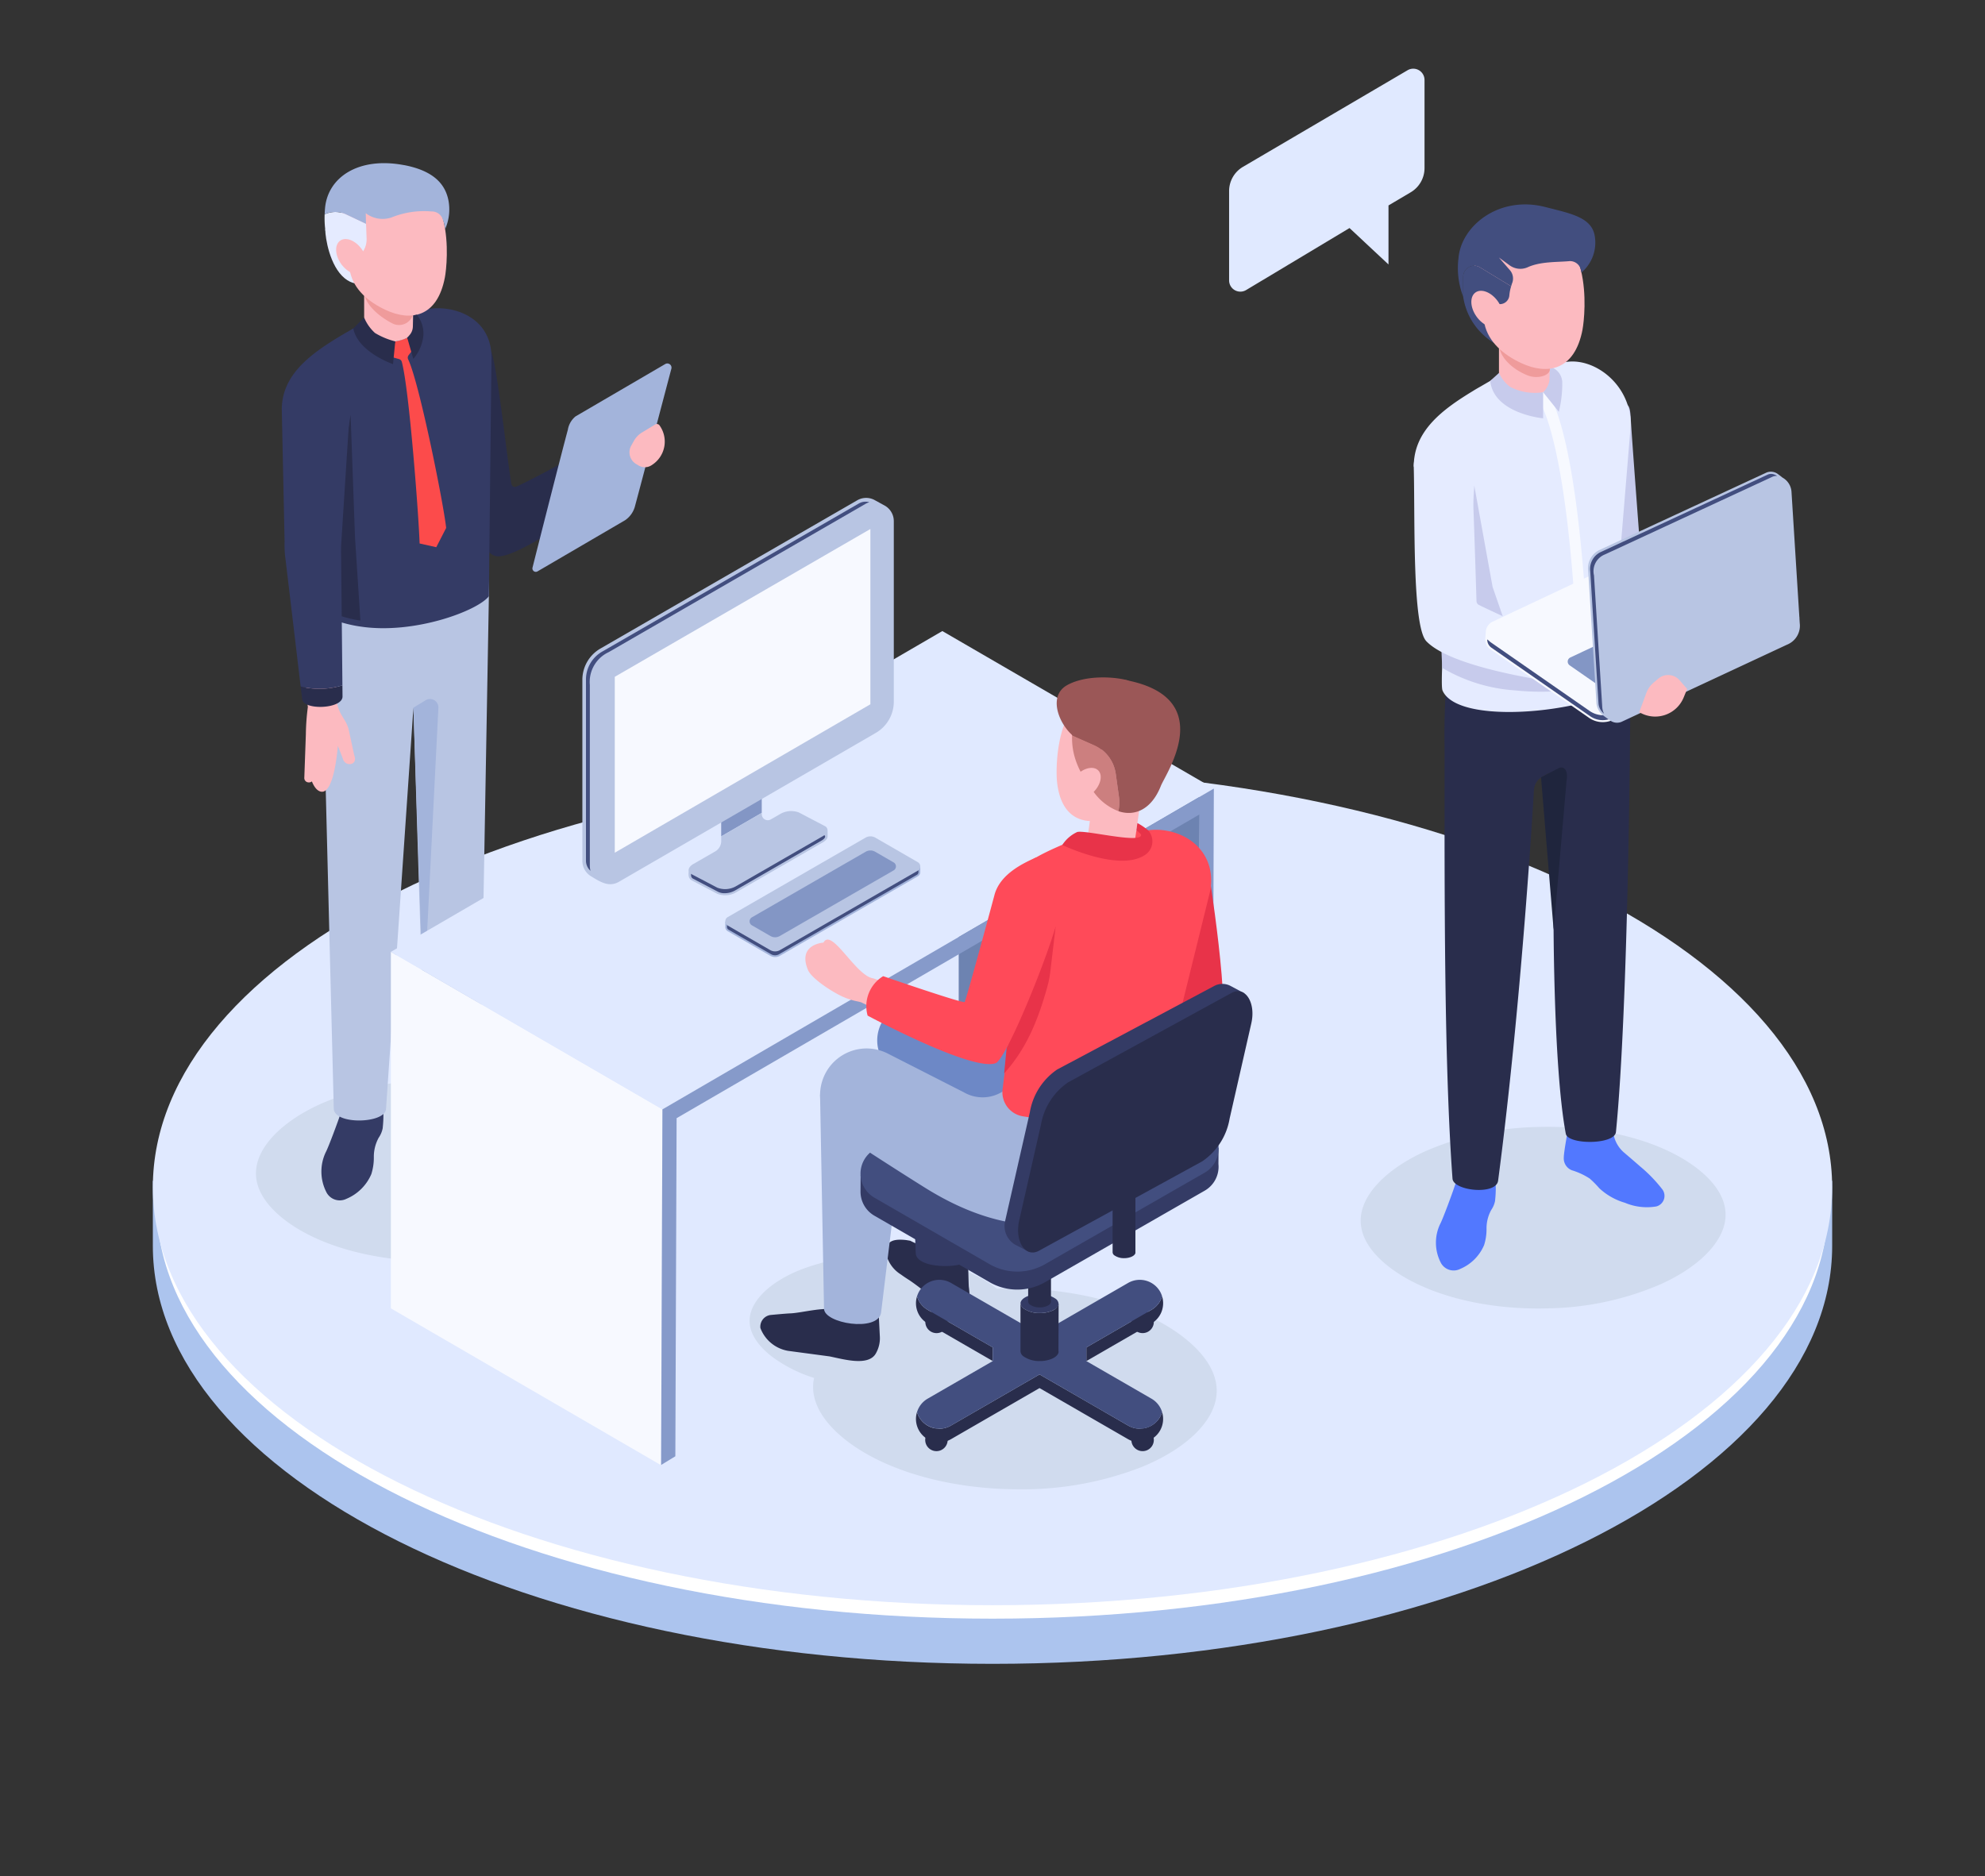 <svg xmlns="http://www.w3.org/2000/svg" xmlns:xlink="http://www.w3.org/1999/xlink" width="238" height="225" viewBox="0 0 238 225">
  <rect x="0" y="0" width="238" height="225" fill="#333333" stroke="none"/>
  <defs>
    <clipPath id="clip-path">
      <rect id="Rechteck_2192" data-name="Rechteck 2192" width="201.348" height="191.287" fill="none"/>
    </clipPath>
    <clipPath id="clip-path-3">
      <rect id="Rechteck_2188" data-name="Rechteck 2188" width="43.75" height="21.786" fill="none"/>
    </clipPath>
    <clipPath id="clip-path-4">
      <rect id="Rechteck_2189" data-name="Rechteck 2189" width="56.007" height="28.052" fill="none"/>
    </clipPath>
  </defs>
  <g id="Desk-Visual" transform="translate(-963.722 -255.068)">
    <g id="Gruppe_7782" data-name="Gruppe 7782" transform="translate(982.048 263.302)">
      <g id="Gruppe_7781" data-name="Gruppe 7781" clip-path="url(#clip-path)">
        <g id="Gruppe_7780" data-name="Gruppe 7780">
          <g id="Gruppe_7779" data-name="Gruppe 7779" clip-path="url(#clip-path)">
            <path id="Pfad_42824" data-name="Pfad 42824" d="M200.127,105.8c-7.531-23.973-49.186-42.315-99.453-42.315S8.753,81.827,1.222,105.8H0v7.8c0,27.679,45.074,50.119,100.675,50.119s100.675-22.44,100.675-50.119v-7.8Z" transform="translate(0 27.563)" fill="#acc4ee"/>
            <path id="Pfad_42825" data-name="Pfad 42825" d="M200.78,94.806c0,27.563-44.879,49.9-100.24,49.9S.3,122.369.3,94.806Z" transform="translate(0.13 41.16)" fill="#fff"/>
            <path id="Pfad_42826" data-name="Pfad 42826" d="M201.348,108.7c0,27.681-45.074,50.119-100.675,50.119S0,136.381,0,108.7,45.073,58.581,100.673,58.581,201.348,81.02,201.348,108.7" transform="translate(0 25.433)" fill="#e0e9ff"/>
            <g id="Gruppe_7772" data-name="Gruppe 7772" transform="translate(12.363 121.216)" style="mix-blend-mode: multiply;isolation: isolate">
              <g id="Gruppe_7771" data-name="Gruppe 7771">
                <g id="Gruppe_7770" data-name="Gruppe 7770" clip-path="url(#clip-path-3)">
                  <path id="Pfad_42827" data-name="Pfad 42827" d="M44.526,103.423a35.542,35.542,0,0,1-13.252,2.861c-7.415.244-14.452-1.494-18.823-4.648-1.892-1.367-4.089-3.578-3.806-6.353.291-2.865,3.215-5.811,7.82-7.878a35.508,35.508,0,0,1,13.252-2.861c7.415-.244,14.451,1.494,18.822,4.648,1.893,1.367,4.09,3.578,3.806,6.355-.291,2.864-3.214,5.808-7.819,7.876" transform="translate(-8.62 -84.521)" fill="#d0dbee"/>
                </g>
              </g>
            </g>
            <path id="Pfad_42828" data-name="Pfad 42828" d="M16.33,88.463c.665-2.151,2.349-3.542,3.76-3.1s1.592,2.419,1.35,4.685a3.044,3.044,0,0,1-.478,1.123,4.748,4.748,0,0,0-.581,2.361,6.541,6.541,0,0,1-.3,2A5.594,5.594,0,0,1,17.086,98.5a1.8,1.8,0,0,1-2.424-.858,5.407,5.407,0,0,1-.052-4.72c.344-.624,1.595-4.051,1.72-4.457" transform="translate(6.116 37.024)" fill="#343b65"/>
            <path id="Pfad_42829" data-name="Pfad 42829" d="M25.822,87.435a11,11,0,0,1,1.126,1.137,7.422,7.422,0,0,0,2.992,1.7,6.594,6.594,0,0,0,3.671.429,1.275,1.275,0,0,0,.716-1.965,16.891,16.891,0,0,0-2.61-2.706c-.7-.608-1.342-1.163-1.86-1.6a3.7,3.7,0,0,1-1.291-2.474,2.557,2.557,0,0,0-.2-1.03c-1.879-.713-4.555-.32-5.034.588,0,0-.534,2.794-.534,3.484a1.486,1.486,0,0,0,.944,1.481,8.206,8.206,0,0,1,2.077.964" transform="translate(9.9 34.971)" fill="#343b65"/>
            <path id="Pfad_42830" data-name="Pfad 42830" d="M37.095,31.563a5.808,5.808,0,0,1,1.882,2.219,5.736,5.736,0,0,1,.759,2.663l-1.89,0-1.6-3.8Z" transform="translate(15.734 13.703)" fill="#a3aac6"/>
            <path id="Pfad_42831" data-name="Pfad 42831" d="M46.994,31.987l-.671,6.28c-2.168,1.585-14.977,10.781-18.056,8.778C26.663,46,23.449,27.7,23.449,27.7a1.015,1.015,0,0,1,.741-1.243l4.171-.988c.558-.133.589-2.123.71-1.565.488,2.256,2.8,13.7,3.3,16.312.089.437,11.218-4.918,11.218-4.918a4.562,4.562,0,0,0,1.9-1.609l.425-.634a3.712,3.712,0,0,1,.792-.849Z" transform="translate(10.166 10.336)" fill="#fcbac0"/>
            <path id="Pfad_42832" data-name="Pfad 42832" d="M13.969,35.924V42.6c0,1.008,1.659,66.5,1.659,66.5.037,1.992,6.208,1.814,6.267.033l3.283-48.1,1.268,40.76c.027,2.042,6.861,1.859,6.822-.153l.958-53.977A17.8,17.8,0,0,0,34,44.287Z" transform="translate(6.065 15.596)" fill="#b8c5e3"/>
            <path id="Pfad_42833" data-name="Pfad 42833" d="M21.785,53.746l1.459-.892a1.009,1.009,0,0,1,1.535.912l-1.8,35.791Z" transform="translate(9.458 22.882)" fill="#a3b4db"/>
            <path id="Pfad_42834" data-name="Pfad 42834" d="M40.755,36.04c-2.293,1.242-6.091,3.277-7.425,3.861a.425.425,0,0,1-.591-.317c-.48-2.729-1.722-14.3-2.428-15.906-.359-.817-6.108,2.15-6.108,2.15a1.818,1.818,0,0,0-.45,1.357c.037.5-.336,1.122-.006,1.388,1.3,6.523,4.252,19.117,7.164,19.668,2.092.4,9.209-4.565,12.547-7a8.957,8.957,0,0,1-2.7-5.2" transform="translate(10.25 10.218)" fill="#292d4c"/>
            <path id="Pfad_42835" data-name="Pfad 42835" d="M37.388,31.563s-.746.409-1.823.992a8.942,8.942,0,0,0,2.7,5.2c1.073-.783,1.758-1.308,1.758-1.308-1.169-.346-3.339-3.663-2.64-4.882" transform="translate(15.441 13.703)" fill="#a3aac6"/>
            <path id="Pfad_42836" data-name="Pfad 42836" d="M35.921,26l-.31,28.653c-1.375,1.774-8.994,4.6-15.376,3.64a15.738,15.738,0,0,1-3.258-.823,10.776,10.776,0,0,1-1.85-.9L14.62,40.274l-3.841-8c0-4.126,3.372-6.61,6.858-8.727.343-.209.691-.412,1.058-.621l5.324-3.081c.26-.133,2.269.957,2.528.856a7.177,7.177,0,0,1,2.111-.539c3.283-.343,7.263,1.381,7.263,5.837" transform="translate(4.68 8.609)" fill="#343b65"/>
            <path id="Pfad_42837" data-name="Pfad 42837" d="M25.34,47.616l1.186-2.309c-.271-2.7-3.225-17.478-4.555-20.214a.476.476,0,0,1,.052-.5l.614-.8L21.858,22.5a6.384,6.384,0,0,1-1.436.435L19.9,24.78l.98.278a.468.468,0,0,1,.326.327c.9,3.31,2.057,18.829,2.135,21.783l1.995.447" transform="translate(8.642 9.768)" fill="#fc4b4b"/>
            <path id="Pfad_42838" data-name="Pfad 42838" d="M18.724,53.612a15.507,15.507,0,0,1-3.228-.849l-1.305-3.379L17.55,28.946,18.076,43.6Z" transform="translate(6.161 12.567)" fill="#292d4c"/>
            <path id="Pfad_42839" data-name="Pfad 42839" d="M19.156,69.841,18.521,66.9a3.769,3.769,0,0,0-.445-1.13l-.41-.687a4.83,4.83,0,0,1-.678-2.518l.179-16.619a14.741,14.741,0,0,1,.053-1.933c.27-2.913-1.513-10.641-1.377-13.042.034-.6,2.145-2.069,1.543-2.091l-4.574-.163A1.075,1.075,0,0,0,11.7,29.784l-.217,14.8a11.974,11.974,0,0,0,.077,1.537L13.6,64.083a27.278,27.278,0,0,0-.238,3.264l-.186,5.213a.523.523,0,0,0,.482.559A.555.555,0,0,0,14.083,73c.277.684.635,1.136,1.083,1.228,1.639.333,2.028-5.5,2.028-5.5s.483,1.192.618,1.6a.841.841,0,0,0,.876.6c.693-.093.61-.769.468-1.083" transform="translate(4.985 12.466)" fill="#fcbac0"/>
            <path id="Pfad_42840" data-name="Pfad 42840" d="M12.357,51.7l.184,1.522c.12,1.362,4.886,1.2,4.836-.343l-.013-1.318a9.233,9.233,0,0,1-5.007.139" transform="translate(5.365 22.384)" fill="#292d4c"/>
            <path id="Pfad_42841" data-name="Pfad 42841" d="M17.884,45.551c0-.247.006-.488.019-.736.146-2.275.914-14.418,1.077-16.642l-8.2.475.336,15.819a12.9,12.9,0,0,0,.052,1.642L12.11,54l.932,7.852a9.233,9.233,0,0,0,5.007-.139L17.973,54Z" transform="translate(4.68 12.231)" fill="#343b65"/>
            <path id="Pfad_42842" data-name="Pfad 42842" d="M36.905,31a2.613,2.613,0,0,0-.922,1.6c-.77,2.848-3.5,13.6-4.238,16.533a.408.408,0,0,0,.6.452l10.5-6.134a2.939,2.939,0,0,0,1.208-1.764c.833-3.082,3.288-12.414,4.345-16.42a.5.5,0,0,0-.731-.551Z" transform="translate(13.776 10.698)" fill="#a3b4db"/>
            <path id="Pfad_42843" data-name="Pfad 42843" d="M43.455,29.875a.392.392,0,0,0-.522-.106l-1.639.99a2.732,2.732,0,0,0-.909.962l-.327.584a1.631,1.631,0,0,0,.6,2.211l.3.178a1.462,1.462,0,0,0,1.54-.042l.08-.053a3.326,3.326,0,0,0,.872-4.724" transform="translate(17.3 12.9)" fill="#fcbac0"/>
            <path id="Pfad_42844" data-name="Pfad 42844" d="M20.724,15.979c1.5,1.786,2.221,1.757,1.05,2.583-1.665,1.176-3.39,2.087-5.025.752-1.806-1.473-2.338-4.872-2.336-5.9,0,0,4.814.776,6.312,2.561" transform="translate(6.257 5.825)" fill="#e5ebff"/>
            <path id="Pfad_42845" data-name="Pfad 42845" d="M23.559,15.166v9.556c0,.447-.413.876-1.169,1.152a5.209,5.209,0,0,1-4.125-.275,1.085,1.085,0,0,1-.585-.876c-.017,0-.017-9.556-.017-9.556Z" transform="translate(7.668 6.584)" fill="#fcbac0"/>
            <path id="Pfad_42846" data-name="Pfad 42846" d="M23.559,15.953v6.426a1.735,1.735,0,0,1-2.475,1.258c-1.674-.853-3.42-2.361-3.42-3.884v-3.8Z" transform="translate(7.668 6.926)" fill="#ef9b9b"/>
            <path id="Pfad_42847" data-name="Pfad 42847" d="M21.484,9.082c-3.626.3-6.35,3.187-5.995,7.561.092,1.136,1.149,2.438,1.448,3.811.466,2.12,2.214,3.588,4.248,4.539,3.017,1.413,6.207.918,7.121-3.9.317-1.666,1.44-12.684-6.822-12.012" transform="translate(6.711 3.93)" fill="#fcbac0"/>
            <path id="Pfad_42848" data-name="Pfad 42848" d="M21.522,26.4l.268-2.731a8.812,8.812,0,0,1-2.432-1.008,5.133,5.133,0,0,1-1.3-1.851l-1.3,1.311c.555,2.835,4.764,4.28,4.764,4.28" transform="translate(7.276 9.033)" fill="#292d4c"/>
            <path id="Pfad_42849" data-name="Pfad 42849" d="M21.994,25.871l-.727-2.538.283-.323a1.6,1.6,0,0,0,.392-.982l.053-1.378s.28-.043.426-.077l.122.174a3.515,3.515,0,0,1,.647,2.451,5.1,5.1,0,0,1-1.195,2.675" transform="translate(9.233 8.931)" fill="#292d4c"/>
            <path id="Pfad_42850" data-name="Pfad 42850" d="M14.366,12.263c-.128,3.488,1.185,5.091,2.157,5.81a4.934,4.934,0,0,1,.1-2.049c.077-.429.813-.32,1.269.265a2.107,2.107,0,0,0,.985.555,2.65,2.65,0,0,0,.519-1.677l-.067-1.77-2.366-1.119a3.081,3.081,0,0,0-2.593-.016" transform="translate(6.233 5.203)" fill="#e5ebff"/>
            <path id="Pfad_42851" data-name="Pfad 42851" d="M23.871,8.136c-5.405-1.027-9.134,1.427-9.463,5.176-.022.25-.037.49-.046.723a3.089,3.089,0,0,1,2.594.016l2.366,1.119L19.291,13.9a3.32,3.32,0,0,0,3.116.5,10.394,10.394,0,0,1,4.766-.708A1.381,1.381,0,0,1,28.544,14.7a3.966,3.966,0,0,1,.265,1.107,5.824,5.824,0,0,0,.4-3.429c-.353-1.8-1.582-3.534-5.336-4.247" transform="translate(6.236 3.43)" fill="#a3b4db"/>
            <path id="Pfad_42852" data-name="Pfad 42852" d="M18.4,15.468c.747,1.054.8,2.3.112,2.787s-1.844.024-2.592-1.03-.8-2.3-.112-2.787,1.843-.024,2.592,1.03" transform="translate(6.653 6.185)" fill="#fcbac0"/>
            <path id="Pfad_42853" data-name="Pfad 42853" d="M19.9,73.847v42.748l32.383,18.8.175-42.665Z" transform="translate(8.64 32.061)" fill="#f7f9ff"/>
            <path id="Pfad_42854" data-name="Pfad 42854" d="M67.372,59.78V87.761L96.1,104.045l.168-42.669Z" transform="translate(29.25 25.953)" fill="#6d83b1"/>
            <path id="Pfad_42855" data-name="Pfad 42855" d="M118.571,65.911,86.02,47.023,19.9,85.493,52.459,104.38Z" transform="translate(8.64 20.415)" fill="#e0e9ff"/>
            <path id="Pfad_42856" data-name="Pfad 42856" d="M42.652,98.662l-.159,42.64L44.2,140.26l.151-40.542,62.707-36.43-.151,40.578,1.707-1.043.152-42.63Z" transform="translate(18.448 26.133)" fill="#869aca"/>
            <path id="Pfad_42857" data-name="Pfad 42857" d="M47.858,74.212h.516l16.3-9.394a1.175,1.175,0,0,1,1.177,0l4.919,2.84h.468v.588a.584.584,0,0,1-.3.532L54.418,78.3a1.175,1.175,0,0,1-1.177,0l-5.088-2.939a.579.579,0,0,1-.294-.516Z" transform="translate(20.778 28.072)" fill="#a3b4db"/>
            <path id="Pfad_42858" data-name="Pfad 42858" d="M53.766,78.181a.968.968,0,0,0,.483-.129l16.523-9.521a.373.373,0,0,0,.186-.341l-.009-.218.01-.168h-.313L65.68,64.935a.972.972,0,0,0-.968,0L48.367,74.357H48v.423a.375.375,0,0,0,.188.333l5.09,2.939a.968.968,0,0,0,.483.129" transform="translate(20.841 28.136)" fill="#424e7f"/>
            <path id="Pfad_42859" data-name="Pfad 42859" d="M70.941,67.286l-5.091-2.94a1.178,1.178,0,0,0-1.179,0L48.152,73.869a.588.588,0,0,0,0,1.018l5.09,2.939a1.175,1.175,0,0,0,1.177,0l16.521-9.52a.588.588,0,0,0,0-1.02" transform="translate(20.778 27.867)" fill="#b8c5e3"/>
            <path id="Pfad_42860" data-name="Pfad 42860" d="M50.168,73.385l13.649-7.868a1.124,1.124,0,0,1,1.12,0L67.16,66.8a.553.553,0,0,1,0,.958L53.508,75.628a1.12,1.12,0,0,1-1.12,0l-2.22-1.282a.553.553,0,0,1,0-.959" transform="translate(21.66 28.38)" fill="#8396c5"/>
            <path id="Pfad_42861" data-name="Pfad 42861" d="M47.515,61.062l4.863-2.369v5.064l-4.863,2.821Z" transform="translate(20.629 25.482)" fill="#8396c5"/>
            <path id="Pfad_42862" data-name="Pfad 42862" d="M44.8,69.279c-.053-.293.131-.608.561-.856l2.619-1.507a1.443,1.443,0,0,0,.723-1.249v-.555l4.863-2.821v.163a.72.72,0,0,0,1.08.624l1.157-.665a2.605,2.605,0,0,1,2.233-.159l3.05,1.6a.586.586,0,0,1,.369.526l.006.726c0,.244-.2.508-.572.72L50.46,71.834a2.6,2.6,0,0,1-2.232.159l-3.05-1.6c-.483-.3-.382-.694-.382-1.116" transform="translate(19.445 26.948)" fill="#b8c5e3"/>
            <path id="Pfad_42863" data-name="Pfad 42863" d="M45.082,68.777l3.05,1.6a2.6,2.6,0,0,0,2.233-.159L60.808,64.2c.06-.034.109-.072.161-.108l.1.077v.1c0,.1-.112.284-.425.463L50.224,70.746a2.534,2.534,0,0,1-1.209.3,1.644,1.644,0,0,1-.739-.149l-3.032-1.588c-.235-.143-.255-.287-.247-.592a.975.975,0,0,0,.085.057" transform="translate(19.535 27.828)" fill="#424e7f"/>
            <path id="Pfad_42864" data-name="Pfad 42864" d="M35.909,79.424v-21.7a4.329,4.329,0,0,1,2.166-3.77L68.857,36.181A2.136,2.136,0,0,1,70.9,36.12c.218.12,1.274.7,1.206.661a2.139,2.139,0,0,1,1.144,1.906V60.321A4.328,4.328,0,0,1,71.1,64.063L40.306,81.915c-1.172.681-2.164.082-3.372-.664a2.138,2.138,0,0,1-1.025-1.827" transform="translate(15.59 15.582)" fill="#b8c5e3"/>
            <path id="Pfad_42865" data-name="Pfad 42865" d="M36.749,80.464a1.63,1.63,0,0,1-.539-1.215v-21.7A3.853,3.853,0,0,1,38.13,54.2L68.913,36.43a1.652,1.652,0,0,1,.829-.225,1.622,1.622,0,0,1,.445.062,2.346,2.346,0,0,0-.469.207L38.936,54.247a3.939,3.939,0,0,0-2.262,3.935v21.7a2.385,2.385,0,0,0,.075.584" transform="translate(15.721 15.718)" fill="#424e7f"/>
            <path id="Pfad_42866" data-name="Pfad 42866" d="M69.267,38.489V59.508l-30.648,17.8V56.215Z" transform="translate(16.766 16.71)" fill="#f7f9ff"/>
            <g id="Gruppe_7775" data-name="Gruppe 7775" transform="translate(71.551 142.3)" style="mix-blend-mode: multiply;isolation: isolate">
              <g id="Gruppe_7774" data-name="Gruppe 7774">
                <g id="Gruppe_7773" data-name="Gruppe 7773" clip-path="url(#clip-path-4)">
                  <path id="Pfad_42867" data-name="Pfad 42867" d="M101.875,109.009c-4.718-3.646-12.433-5.823-20.637-5.823-.569,0-1.134.016-1.7.036l-.164-.131c-3.135-2.422-8.262-3.869-13.715-3.869a26.126,26.126,0,0,0-9.8,1.781c-3.433,1.408-5.652,3.5-5.936,5.6-.274,2.032,1.286,3.709,2.643,4.759a16.915,16.915,0,0,0,5.06,2.56c-.026.123-.055.245-.072.369-.413,3.059,1.935,5.583,3.977,7.162,4.717,3.646,12.433,5.823,20.637,5.823a39.3,39.3,0,0,0,14.753-2.68c5.164-2.118,8.5-5.268,8.929-8.423.414-3.059-1.933-5.583-3.975-7.162" transform="translate(-49.891 -99.223)" fill="#d0dbee"/>
                </g>
              </g>
            </g>
            <path id="Pfad_42868" data-name="Pfad 42868" d="M61.256,99.219a3.941,3.941,0,0,0,1.856,2.875c.262.194.618.435,1,.675a25.914,25.914,0,0,1,3.382,2.746,2.806,2.806,0,0,0,1.833.848c1.134.057,2.134-.305,1.993-2.015-.011-.115-.023-.321-.046-.528l-.034-.274c-.023-.126-.093-3.294-.1-3.363-.138.574-.934-1.662-1.426-1.685-.744-.034-.641,1.741-1.144,1.272-.9-.859-1.872-.466-4.356-1.735l-.476-.077c-1.927-.225-2.221.413-2.417,1-.023.092-.046.184-.057.264" transform="translate(26.594 42.509)" fill="#292d4c"/>
            <path id="Pfad_42869" data-name="Pfad 42869" d="M51.954,104.556s1.818-.176,2.428-.2c1.433-.053,4.562-.948,5.539-.274,1.114.77,3.583,1.414,3.617-.661l1.414.455c.026.442.152,3.012.162,3.174a3.673,3.673,0,0,1-.519,2.183c-.936,1.477-3.846.618-5.51.281l-4.972-.665a4.321,4.321,0,0,1-3.317-2.736,1.418,1.418,0,0,1,1.159-1.556" transform="translate(22.049 44.901)" fill="#292d4c"/>
            <path id="Pfad_42870" data-name="Pfad 42870" d="M63.139,81.4c-.05,0,.919,25.264.919,25.264-.02,2.153,7.03,2,6.91.209L71.412,81.4Z" transform="translate(27.411 35.339)" fill="#343b65"/>
            <path id="Pfad_42871" data-name="Pfad 42871" d="M56.256,111.452c0,1.768,6.381,2.831,6.834.525l3.19-26.2h-10.5Z" transform="translate(24.218 37.24)" fill="#a3b4db"/>
            <path id="Pfad_42872" data-name="Pfad 42872" d="M67.264,115.06a1.346,1.346,0,1,1-1.345-1.345,1.345,1.345,0,0,1,1.345,1.345" transform="translate(28.034 49.37)" fill="#292d4c"/>
            <path id="Pfad_42873" data-name="Pfad 42873" d="M84.5,115.06a1.346,1.346,0,1,1-1.345-1.345A1.345,1.345,0,0,1,84.5,115.06" transform="translate(35.518 49.37)" fill="#292d4c"/>
            <path id="Pfad_42874" data-name="Pfad 42874" d="M67.276,105.192a1.347,1.347,0,1,1-1.347-1.345,1.347,1.347,0,0,1,1.347,1.345" transform="translate(28.039 45.085)" fill="#292d4c"/>
            <path id="Pfad_42875" data-name="Pfad 42875" d="M84.5,105.192a1.346,1.346,0,1,1-1.345-1.345,1.345,1.345,0,0,1,1.345,1.345" transform="translate(35.517 45.085)" fill="#292d4c"/>
            <path id="Pfad_42876" data-name="Pfad 42876" d="M85.851,104.266l-7.808,4.508v1.638l7.808-4.509a2.805,2.805,0,0,0,1.275-3.253,2.791,2.791,0,0,1-1.275,1.616" transform="translate(33.883 44.566)" fill="#292d4c"/>
            <path id="Pfad_42877" data-name="Pfad 42877" d="M65.2,104.266a2.791,2.791,0,0,1-1.275-1.616A2.8,2.8,0,0,0,65.2,105.9l7.809,4.509v-1.636Z" transform="translate(27.698 44.566)" fill="#292d4c"/>
            <path id="Pfad_42878" data-name="Pfad 42878" d="M93.065,114.28a2.806,2.806,0,0,1-3.832,1.027l-10.617-6.128L68,115.307a2.784,2.784,0,0,1-4.079-1.606A2.8,2.8,0,0,0,68,116.943l10.614-6.128,10.617,6.128a2.8,2.8,0,0,0,4.079-3.244,2.739,2.739,0,0,1-.247.581" transform="translate(27.698 47.4)" fill="#292d4c"/>
            <path id="Pfad_42879" data-name="Pfad 42879" d="M66.565,119.119a2.788,2.788,0,0,0,1.4-.376l10.614-6.13,10.616,6.13a2.783,2.783,0,0,0,4.08-1.608A2.786,2.786,0,0,0,92,115.521l-7.81-4.51v-1.636L92,104.867a2.793,2.793,0,0,0,1.274-1.616,2.76,2.76,0,0,0-.247-.579,2.808,2.808,0,0,0-3.832-1.028l-10.614,6.128-10.614-6.128a2.806,2.806,0,0,0-3.832,1.028,2.843,2.843,0,0,0-.248.579,2.8,2.8,0,0,0,1.275,1.616l7.809,4.509v1.636l-7.809,4.509a2.787,2.787,0,0,0-1.275,1.616,2.844,2.844,0,0,0,.248.579,2.807,2.807,0,0,0,2.432,1.4" transform="translate(27.736 43.965)" fill="#424e7f"/>
            <path id="Pfad_42880" data-name="Pfad 42880" d="M77.113,103.281a1.3,1.3,0,0,1-.853.858,3.69,3.69,0,0,1-1.393.254,3.3,3.3,0,0,1-1.949-.551.961.961,0,0,1-.381-.6l0,5.681a.79.79,0,0,0,.376.675,3.3,3.3,0,0,0,1.95.551,3.731,3.731,0,0,0,1.394-.252c.488-.2.8-.5.843-.8a.487.487,0,0,0-.01-.178s.027-5.706.019-5.645" transform="translate(31.492 44.824)" fill="#292d4c"/>
            <path id="Pfad_42881" data-name="Pfad 42881" d="M76.261,104.48a3.723,3.723,0,0,1-1.393.252,3.31,3.31,0,0,1-1.95-.549.788.788,0,0,1-.374-.675c.04-.3.356-.6.843-.795a3.7,3.7,0,0,1,1.393-.254,3.309,3.309,0,0,1,1.949.549.786.786,0,0,1,.374.677c-.04.3-.354.6-.842.795" transform="translate(31.493 44.483)" fill="#343b65"/>
            <path id="Pfad_42882" data-name="Pfad 42882" d="M73.18,107.225a.474.474,0,0,0,.225.406,1.987,1.987,0,0,0,1.167.328,2.2,2.2,0,0,0,.835-.152c.293-.119.483-.3.508-.476.006-.037,0-13.858,0-13.858H73.18Z" transform="translate(31.77 40.581)" fill="#292d4c"/>
            <path id="Pfad_42883" data-name="Pfad 42883" d="M102.078,95.047l.014-1.922-.892-.049a3.331,3.331,0,0,0-.773-.614L86.632,84.5a6.673,6.673,0,0,0-6.657-.01L60.841,95.46a3.3,3.3,0,0,0-1.106,1.03l-.558-.129-.013,1.989a3.319,3.319,0,0,0,1.668,2.9l13.794,7.964a6.675,6.675,0,0,0,6.659.01l19.134-10.971a3.308,3.308,0,0,0,1.659-3.2" transform="translate(25.686 36.297)" fill="#343b65"/>
            <path id="Pfad_42884" data-name="Pfad 42884" d="M100.428,90.961,86.633,83a6.673,6.673,0,0,0-6.657-.01L60.841,93.958a3.337,3.337,0,0,0-.009,5.785l13.794,7.965a6.676,6.676,0,0,0,6.657.01l19.136-10.971a3.338,3.338,0,0,0,.009-5.787" transform="translate(25.686 35.645)" fill="#424e7f"/>
            <path id="Pfad_42885" data-name="Pfad 42885" d="M80.465,84.326,76.986,97.86a24.125,24.125,0,0,1-4.4-2.967c-3.577-3.03-7.842-6.654-10.423-8.834A4.506,4.506,0,0,1,67.116,78.6l10.149,5.172a4.637,4.637,0,0,0,3.2.554" transform="translate(26.293 33.911)" fill="#6d88c6"/>
            <path id="Pfad_42886" data-name="Pfad 42886" d="M56.385,85.924a5.577,5.577,0,0,0,1.925,7.188c2.93,1.912,6.877,4.47,10.079,6.467,5.628,3.509,11.323,5.184,17.568,4.262,2.375-.351,9.45-2.96,10.97-7.218.668-1.886.42-4.764,0-7a31.872,31.872,0,0,1-.43-6.633S85.49,74.371,79.788,85.269c-.125.239-.317.605-.541,1.035a4.478,4.478,0,0,1-6.22,1.82l-9.133-4.652a5.578,5.578,0,0,0-7.509,2.452" transform="translate(24.218 34.626)" fill="#a3b4db"/>
            <path id="Pfad_42887" data-name="Pfad 42887" d="M73.833,83.638s18.416,7.526,22,3.9c1.6-1.622-1.414-20.3-1.414-20.3L93.24,65.761l-5.094.341c-.678.042-1.394-1.124-1.394-1.124.238,2.745,1.666,13.085,2.009,16.236.054.49-14.3-1.575-14.3-1.575,1.013.529.482,3.773-.631,4" transform="translate(32.055 28.21)" fill="#e83349"/>
            <path id="Pfad_42888" data-name="Pfad 42888" d="M92.619,87.046a15.509,15.509,0,0,1,.3-2.369l3.353-13.586c.587-4.145-2.292-6.574-5.38-7.056a6.946,6.946,0,0,0-.868-.092,7.427,7.427,0,0,0-2.223.248c-.278.067-2.166-1.334-2.448-1.235l-3.707,1.5-.1.042-2.052.827c-.4.164-.787.321-1.162.48-.28.12-.546.241-.812.361-3.527,1.592-6.6,3.617-7.154,7.516l2.493,8.7-.009.095L71.328,95.119A2.928,2.928,0,0,0,73.783,98.3c5.577.892,17.829,2.419,18.419-1.282Z" transform="translate(30.547 27.33)" fill="#ff4a59"/>
            <path id="Pfad_42889" data-name="Pfad 42889" d="M75.6,62.9c.446,4.7,3.462,5.463,6.485,4.378a10.474,10.474,0,0,0,6.214-7.5c.733-4.166-1.623-7.185-5.077-7.793C75.352,50.6,75.442,61.275,75.6,62.9" transform="translate(32.803 22.516)" fill="#fcbac0"/>
            <path id="Pfad_42890" data-name="Pfad 42890" d="M85.006,59.042l-1.288,9.12c-.06.427-.512.782-1.272.942a5.034,5.034,0,0,1-3.9-.819,1.052,1.052,0,0,1-.439-.915c-.017,0,1.272-9.123,1.272-9.123Z" transform="translate(33.908 25.288)" fill="#fcbac0"/>
            <path id="Pfad_42891" data-name="Pfad 42891" d="M82.833,58.28A4.774,4.774,0,0,1,78.7,59.8c-.759-.108-.77-1.5-1.351-2.052-1.654-1.555-2.766-4.69-.522-5.93,2.292-1.263,5.821-1,7.354-.536.228.069-1.321.621-1.149.787a4.414,4.414,0,0,1-.2,6.208" transform="translate(32.808 22.099)" fill="#9b5757"/>
            <path id="Pfad_42892" data-name="Pfad 42892" d="M76.032,65.706a4.265,4.265,0,0,1,1.784-1.553c.947-.278,7.591,1.423,7.67.366.011-.153-.574-.545-.574-.545l.126-.9a7.737,7.737,0,0,1,1.284.871,1.956,1.956,0,0,1-.185,2.82c-2.987,2.353-10.105-1.058-10.105-1.058" transform="translate(33.009 27.384)" fill="#e83349"/>
            <path id="Pfad_42893" data-name="Pfad 42893" d="M82.484,63.16l-.391-2.8a4.456,4.456,0,0,0-2.6-3.455l-2.639-1.172c-.079,2.32.7,4.327,2.59,6.8a6.494,6.494,0,0,0,2.98,2.31l.062-.44a4.438,4.438,0,0,0,0-1.241" transform="translate(33.362 24.197)" fill="#cc7f7f"/>
            <path id="Pfad_42894" data-name="Pfad 42894" d="M83.628,51.2c-3.284-.694-6.3,1.8-6.736,5.823-.026.247-.034.488-.043.727l2.639,1.172a4.456,4.456,0,0,1,2.6,3.455l.392,2.8a4.493,4.493,0,0,1,0,1.241l-.063.442c2,.673,3.99-.265,5.081-3.036.574-1.457,6.775-10.37-3.872-12.621" transform="translate(33.364 22.18)" fill="#9b5757"/>
            <path id="Pfad_42895" data-name="Pfad 42895" d="M77.494,59.315c-.863.865-1.107,2.019-.546,2.58s1.717.314,2.579-.551,1.109-2.019.546-2.58-1.715-.314-2.579.551" transform="translate(33.276 25.382)" fill="#fcbac0"/>
            <path id="Pfad_42896" data-name="Pfad 42896" d="M71.469,86.319l5.883-14.608-.632,5.336a12.712,12.712,0,0,1-.369,1.912c-1.213,4.364-2.637,7.549-5.182,10.4Z" transform="translate(30.898 31.133)" fill="#e83349"/>
            <path id="Pfad_42897" data-name="Pfad 42897" d="M71.149,80.312c-2.652-.83-5.63-1.854-7.248-2.419l-1.206-.425C60.6,77.2,57.7,71.324,56.72,73.183c0,0-3.155.179-1.85,3.29.343.816,2.044,2.058,3.363,2.784a8.317,8.317,0,0,0,2.637.99c.141.027.271.069.406.106.191.152,8.649,3.879,8.649,3.879Z" transform="translate(23.684 31.615)" fill="#fcbac0"/>
            <path id="Pfad_42898" data-name="Pfad 42898" d="M75.02,70.465S72,81.724,71.461,83.282c-.087.255-9.784-3.095-9.784-3.095a4.214,4.214,0,0,0-1.863,4.73s12.577,6.762,15.358,5.7c1.426-.545,7.372-15.551,7.559-18.039L80,65.953c-1.418.654-4.3,1.93-4.981,4.512" transform="translate(25.887 28.634)" fill="#ff4a59"/>
            <path id="Pfad_42899" data-name="Pfad 42899" d="M80.24,103.108a.474.474,0,0,0,.225.406,1.987,1.987,0,0,0,1.167.328,2.2,2.2,0,0,0,.835-.152c.293-.119.483-.3.508-.476,0-.037,0-13.858,0-13.858H80.24Z" transform="translate(34.835 38.794)" fill="#292d4c"/>
            <path id="Pfad_42900" data-name="Pfad 42900" d="M99.956,77.656l-1.648-.885a2.076,2.076,0,0,0-1.958,0L77.514,86.791a7.747,7.747,0,0,0-3.274,5.123l-2.973,13.079A2.6,2.6,0,0,0,72.5,107.81l1.664.856-.119-1.7a1.714,1.714,0,0,0,.232-.079L93.854,96.166a7.751,7.751,0,0,0,3.273-5.121l2.6-11.457a5.075,5.075,0,0,0,.115-1.1Z" transform="translate(30.913 33.223)" fill="#343b65"/>
            <path id="Pfad_42901" data-name="Pfad 42901" d="M100.309,80.955,97.7,92.413a7.743,7.743,0,0,1-3.274,5.12L74.851,108.254c-1.616.893-2.94-1.106-2.386-3.605l2.607-11.467a7.743,7.743,0,0,1,3.274-5.121L97.922,77.35c1.616-.893,2.94,1.106,2.386,3.605" transform="translate(31.405 33.487)" fill="#292d4c"/>
            <g id="Gruppe_7778" data-name="Gruppe 7778" transform="translate(144.819 126.888)" style="mix-blend-mode: multiply;isolation: isolate">
              <g id="Gruppe_7777" data-name="Gruppe 7777">
                <g id="Gruppe_7776" data-name="Gruppe 7776" clip-path="url(#clip-path-3)">
                  <path id="Pfad_42902" data-name="Pfad 42902" d="M136.886,107.378a35.555,35.555,0,0,1-13.253,2.861c-7.416.244-14.451-1.494-18.823-4.648-1.892-1.367-4.089-3.578-3.806-6.353.293-2.865,3.217-5.811,7.822-7.878a35.493,35.493,0,0,1,13.25-2.861c7.413-.244,14.452,1.493,18.822,4.648,1.893,1.367,4.089,3.578,3.806,6.355-.291,2.864-3.212,5.808-7.818,7.876" transform="translate(-100.979 -88.476)" fill="#d0dbee"/>
                </g>
              </g>
            </g>
            <path id="Pfad_42903" data-name="Pfad 42903" d="M137.632,56.825c.308,1.818-3.149,3.342-4.155,2.626l-12.737-7.145s-2.115-19.424-2.451-21.749a1.745,1.745,0,0,1,.343-1.322,1.779,1.779,0,0,1,1.187-.686l4.693-.581a1.594,1.594,0,0,1,.4-.007c.842.083.85.816.932,1.654,0,.711,1.253,17.234,1.253,17.234Z" transform="translate(51.347 12.136)" fill="#c7cbec"/>
            <path id="Pfad_42904" data-name="Pfad 42904" d="M109.431,94.545c.643-2.077,2.266-3.418,3.628-3s1.536,2.336,1.3,4.522a2.926,2.926,0,0,1-.46,1.084,4.571,4.571,0,0,0-.561,2.277,6.283,6.283,0,0,1-.291,1.927,5.388,5.388,0,0,1-2.888,2.87,1.737,1.737,0,0,1-2.339-.827,5.213,5.213,0,0,1-.05-4.555c.333-.6,1.539-3.91,1.659-4.3" transform="translate(46.57 39.712)" fill="#5278ff"/>
            <path id="Pfad_42905" data-name="Pfad 42905" d="M121.061,94.937a11.589,11.589,0,0,1,1.157,1.167,7.608,7.608,0,0,0,3.072,1.742,6.77,6.77,0,0,0,3.769.439,1.309,1.309,0,0,0,.737-2.018,17.42,17.42,0,0,0-2.682-2.779c-.714-.624-1.378-1.195-1.91-1.646a3.8,3.8,0,0,1-1.325-2.54,2.717,2.717,0,0,0-.2-1.058c-1.93-.731-4.68-.328-5.172.605,0,0-.548,2.868-.548,3.577a1.528,1.528,0,0,0,.968,1.522,8.42,8.42,0,0,1,2.134.99" transform="translate(51.212 38.148)" fill="#5278ff"/>
            <path id="Pfad_42906" data-name="Pfad 42906" d="M107.993,60.1c-.011,18.242-.047,38.024.951,51.651.108,1.479,5.235,2.012,5.467.252,2.883-21.851,4.3-46.9,4.3-46.9a2.034,2.034,0,0,1,1.07-1.6l.4-.214c1.11-.591,1.289.181,1.289,1.438L121.054,78.9s-.095,19.14,1.474,27.467c.252,1.341,5.86,1.341,6.013-.209,1.517-15.264,1.705-49.445,1.705-49.445l-.2-7.241c.006-.268-1.629-.334-4.006-.293-2.858.055-6.8.268-10.226.483-4.076.257-7.438.519-7.438.519a86.482,86.482,0,0,0-.382,9.919" transform="translate(46.884 21.348)" fill="#292d4c"/>
            <path id="Pfad_42907" data-name="Pfad 42907" d="M122.928,53.981a5.314,5.314,0,0,0,1.807.909l-.129-7.218c.006-.27-1.631-.336-4.006-.293a6.911,6.911,0,0,0,2.328,6.6" transform="translate(52.323 20.565)" fill="#292d4c"/>
            <path id="Pfad_42908" data-name="Pfad 42908" d="M116.056,59.612l2.111-1.1c.542-.281,1.185.131.951,1.494l-1.55,17.9Z" transform="translate(50.386 25.367)" fill="#1f253d"/>
            <path id="Pfad_42909" data-name="Pfad 42909" d="M108.859,64.021c2.016,4.71,20.52,2.265,23.06-1.537l-1.334-8.4a28.477,28.477,0,0,1-.35-7.347l1.2-14.572c0-4.677-4.115-7.908-7.512-7.558a7.384,7.384,0,0,0-2.181.562c-.275.1-2.348-1.031-2.614-.893l-2.531,1.464-2.983,1.73c-.073.046-.156.093-.24.139-.294.165-.579.331-.856.506-3.608,2.19-7.1,4.759-7.1,9.031l3.977,8.285-.331,11.46s-.469,6.512-.2,7.135" transform="translate(45.767 10.532)" fill="#e5ebff"/>
            <path id="Pfad_42910" data-name="Pfad 42910" d="M107.854,51.488a19.77,19.77,0,0,0,8.724,2.7,30.6,30.6,0,0,0,9.518-.516l-18.442-6.766Z" transform="translate(46.739 20.364)" fill="#c7cbec"/>
            <path id="Pfad_42911" data-name="Pfad 42911" d="M112.586,29.777c.076-.042-.776-.78-.776-.78l1.047-.615V19.437h6.1V28s.38.119.556.192c1.2.5-.443,2.16-.341,2.894.095.71-6.749-1.048-6.587-1.311" transform="translate(48.542 8.439)" fill="#fcbac0"/>
            <path id="Pfad_42912" data-name="Pfad 42912" d="M114.748,52.228c-1.081-.133-2.762,1.156-3.712.795l-1.229-3.181.961-14.974,2.194,12.139,1.8,5.2Z" transform="translate(47.673 15.138)" fill="#c7cbec"/>
            <path id="Pfad_42913" data-name="Pfad 42913" d="M122.063,62a13.611,13.611,0,0,1-1.291.564c-1.068-30.724-4.946-34.742-5.111-34.893l1.182-.795c.222.44,4.1,4.145,5.22,35.124" transform="translate(50.214 11.67)" fill="#f7f9ff"/>
            <path id="Pfad_42914" data-name="Pfad 42914" d="M118.114,30.348,116.232,28a2.511,2.511,0,0,0,.753-1.39l.057-1.73.472.261a1.971,1.971,0,0,1,1.011,1.671,13.781,13.781,0,0,1-.412,3.539" transform="translate(50.462 10.8)" fill="#c7cbec"/>
            <path id="Pfad_42915" data-name="Pfad 42915" d="M118.153,30.885V27.751a6.334,6.334,0,0,1-3.942-.632,4.052,4.052,0,0,1-1.345-1.681l-1.056.954c.419,3.945,6.343,4.493,6.343,4.493" transform="translate(48.542 11.044)" fill="#c7cbec"/>
            <path id="Pfad_42916" data-name="Pfad 42916" d="M115.545,19.781c1.549,1.847,1.884,4.117.749,5.07s-3.023.381-4.862-1.619a7.769,7.769,0,0,1-1.882-4.04s4.446-1.258,5.995.589" transform="translate(47.561 8.151)" fill="#424e7f"/>
            <path id="Pfad_42917" data-name="Pfad 42917" d="M118.642,20.251v7.026c0,.727-1.489,1.2-2.7.7-1.862-.756-3.4-2.217-3.4-3.792V20.251Z" transform="translate(48.859 8.792)" fill="#ef9b9b"/>
            <path id="Pfad_42918" data-name="Pfad 42918" d="M123.554,25.572c-.945,4.982-4.245,5.494-7.369,4.034-2.1-.985-3.914-2.5-4.394-4.7-.313-1.42-1.4-2.768-1.5-3.944-.367-4.525,2.451-7.518,6.2-7.823,8.549-.694,7.387,10.706,7.06,12.431" transform="translate(47.869 5.692)" fill="#fcbac0"/>
            <path id="Pfad_42919" data-name="Pfad 42919" d="M109.175,17.764c.34-3.879,4.9-7.522,10.412-6.1,2.9.751,5.458,1.187,5.9,3.35a4.708,4.708,0,0,1-1.566,4.5l-.088-.367a1.328,1.328,0,0,0-1.453-.988c-1.4.125-3.4.027-4.926.733a2.175,2.175,0,0,1-2.181-.261l-1.251-.912,1.324,1.527a1.522,1.522,0,0,1,.25,1.569c-.043.108-.073.234-.109.351L111.752,18.9a1.326,1.326,0,0,0-2.016,1.132v2.385a9.582,9.582,0,0,1-.561-4.648" transform="translate(47.374 4.928)" fill="#424e7f"/>
            <path id="Pfad_42920" data-name="Pfad 42920" d="M111.565,16.671l3.733,2.273a5.1,5.1,0,0,0-.215,1.087,1.139,1.139,0,0,1-1.477,1,2.2,2.2,0,0,1-1.02-.575c-.472-.605-1.233-.719-1.314-.274a5.112,5.112,0,0,0-.1,2.121,5.034,5.034,0,0,1-1.623-2.114V17.8a1.325,1.325,0,0,1,2.015-1.132" transform="translate(47.561 7.153)" fill="#424e7f"/>
            <path id="Pfad_42921" data-name="Pfad 42921" d="M113.411,19.838c.773,1.09.826,2.382.118,2.884s-1.91.024-2.683-1.066-.825-2.382-.116-2.884,1.909-.024,2.682,1.066" transform="translate(47.856 8.063)" fill="#fcbac0"/>
            <path id="Pfad_42922" data-name="Pfad 42922" d="M123.951,59.97c-3.717-.575-14.131-2.739-16.632-5.668-1.1-1.292-1.408-21.174-1.408-21.174a.893.893,0,0,1,.826-.98l3.792-.261a.891.891,0,0,1,.952.846c.1,2.045.383,14.967.447,17.323a1.27,1.27,0,0,0,.895,1.18c2.415.744,8.282,3.529,12.273,4.817a4.237,4.237,0,0,0,.8.181c1.963.285,6.121-1.731,6.543.208,0,0,3.914,2.09,1.579,4.241a6.648,6.648,0,0,1-4.7.929c-1.917-.2-4.892-1.569-5.375-1.644" transform="translate(45.979 13.843)" fill="#fcbac0"/>
            <path id="Pfad_42923" data-name="Pfad 42923" d="M125.311,56.511c-.734.76-1.556,3.115-.962,3.937,0,0-13.992-1.608-17.419-5.172-1.714-1.781-1.352-14.763-1.514-20.881a3.473,3.473,0,0,1,6.94-.272c.208,4.02.536,14.78.584,16.367a.524.524,0,0,0,.33.447c.793.433,12.043,5.575,12.043,5.575" transform="translate(45.766 13.387)" fill="#e5ebff"/>
            <path id="Pfad_42924" data-name="Pfad 42924" d="M111.461,50.622a1.429,1.429,0,0,1,.825-1.243l21.428-10.105a2.894,2.894,0,0,1,2.875.241l11.836,8.216a1.431,1.431,0,0,1,.6,1.4l-.06.8a1.428,1.428,0,0,1-.817,1.122l-21.435,10.1a2.887,2.887,0,0,1-2.875-.241L112.009,52.7a1.423,1.423,0,0,1-.618-1.19,1.34,1.34,0,0,1,.01-.171Z" transform="translate(48.361 16.932)" fill="#f7f9ff"/>
            <path id="Pfad_42925" data-name="Pfad 42925" d="M112.006,48.6l11.827,8.213a2.894,2.894,0,0,0,2.875.239l21.436-10.1a1.431,1.431,0,0,0,.513-.409l-.012.089a1.174,1.174,0,0,1-.677.935l-21.433,10.1a2.645,2.645,0,0,1-2.635-.221l-11.829-8.212a1.184,1.184,0,0,1-.513-.991c.11.055.254.222.446.356" transform="translate(48.434 20.205)" fill="#424e7f"/>
            <path id="Pfad_42926" data-name="Pfad 42926" d="M118.519,52.705l4.457,3.095a1.087,1.087,0,0,0,1.086.09l17.563-8.265a.543.543,0,0,0,.077-.939l-4.454-3.093a1.1,1.1,0,0,0-1.086-.09L118.6,51.767a.543.543,0,0,0-.077.938" transform="translate(51.353 18.842)" fill="#8396c5"/>
            <path id="Pfad_42927" data-name="Pfad 42927" d="M120.994,61.45,120,45.614a2.447,2.447,0,0,1,1.3-2.5L141.385,33.8a1.4,1.4,0,0,1,1.383.2l.087.06.452.353a2.1,2.1,0,0,1,1.068,1.655l.991,15.79a2.444,2.444,0,0,1-1.291,2.475L123.987,63.7a1.4,1.4,0,0,1-1.371-.184c.016.033-.8-.577-.8-.577a2.1,2.1,0,0,1-.826-1.494" transform="translate(52.095 14.629)" fill="#b8c5e3"/>
            <path id="Pfad_42928" data-name="Pfad 42928" d="M120.172,45.573a2.242,2.242,0,0,1,1.189-2.286l20.087-9.316a.99.99,0,0,1,.594-.07,1.427,1.427,0,0,1,.546.228,1.192,1.192,0,0,0-.579.1l-20.087,9.316a2.156,2.156,0,0,0-1.3,2.5l.994,15.836a1.98,1.98,0,0,0,.215.757,1.738,1.738,0,0,1-.667-1.225Z" transform="translate(52.17 14.71)" fill="#424e7f"/>
            <path id="Pfad_42929" data-name="Pfad 42929" d="M124.263,55.171l.873-2.371a3.039,3.039,0,0,1,.858-1.193l.567-.479a1.812,1.812,0,0,1,2.537.191l.918,1.051-.423,1.028a3.692,3.692,0,0,1-4.965,1.942Z" transform="translate(53.949 22.011)" fill="#fcbac0"/>
            <path id="Pfad_42930" data-name="Pfad 42930" d="M111.384.184,91.659,11.762a3.372,3.372,0,0,0-1.681,2.917v10.71a1.349,1.349,0,0,0,2.029,1.165l12.408-7.443,4.675,4.368V16.4l2.647-1.566a3.374,3.374,0,0,0,1.672-2.913V1.351A1.35,1.35,0,0,0,111.384.184" transform="translate(39.064 0)" fill="#e0e9ff"/>
          </g>
        </g>
      </g>
    </g>
    
  </g>
</svg>
